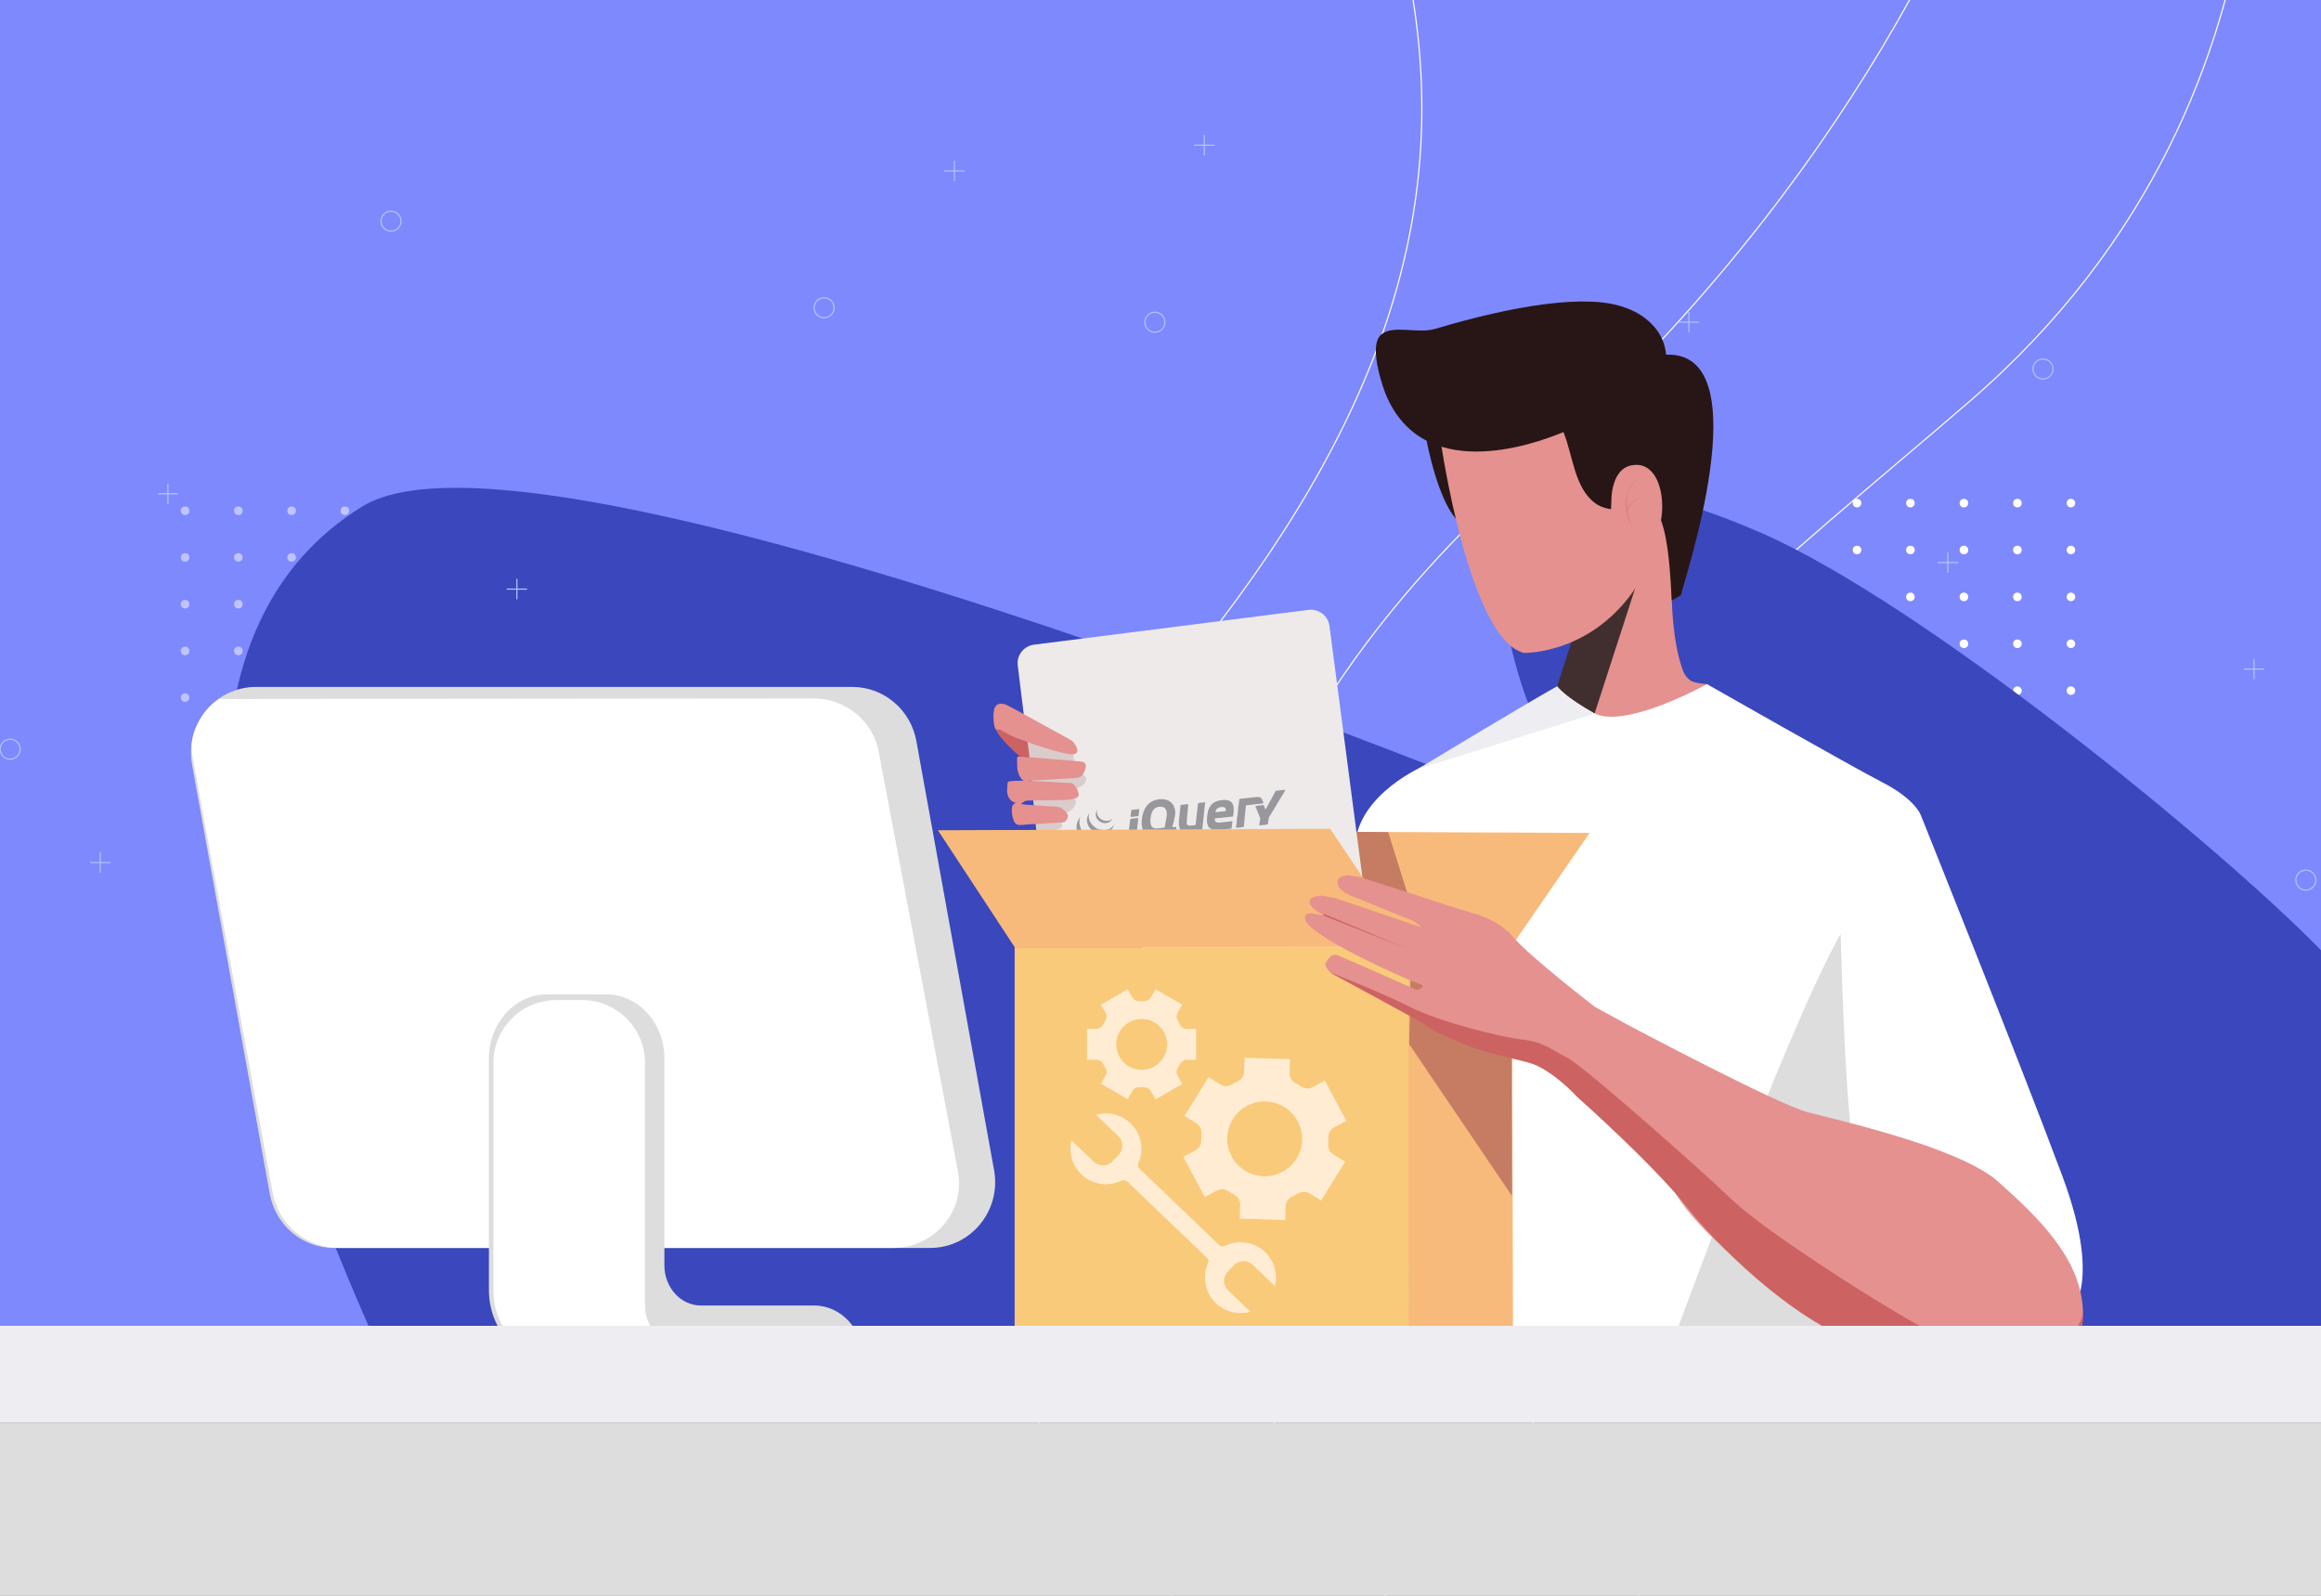 <svg version="1.1" id="Layer_2" xmlns="http://www.w3.org/2000/svg" xmlns:xlink="http://www.w3.org/1999/xlink" x="0" y="0" viewBox="0 0 2000 1375" xml:space="preserve"><rect x="0" y="0" width="2000" height="1375" fill="#808080" stroke="none"/><style>.st2{fill:none;stroke:#fff;stroke-miterlimit:10}.st3{opacity:.5}.st4{fill:#fff}.st6{fill:#281616}.st7{fill:#e5918f}.st9{fill:#cc6362}.st10{fill:#ddd}.st11{fill:#ededf2}.st13{fill:#f8ba7a}.st14{fill:#c57c62}.st18{fill:#131b28}.st19{fill:#ffecd2}.st20{fill:none;stroke:#b6c2ff;stroke-linecap:round;stroke-linejoin:round;stroke-miterlimit:10}</style><defs><path id="SVGID_1_" d="M0 0h2000v1375H0z"/></defs><clipPath id="SVGID_2_"><use xlink:href="#SVGID_1_" overflow="visible"/></clipPath><g clip-path="url(#SVGID_2_)"><path fill="#7e89fd" d="M0-210h2000v1375H0z"/><path id="XMLID_839_" class="st2" d="M1810.3-572.8s16.1 527.5-493.4 977.5-274 1028.5 266.1 1249.6"/><path id="XMLID_834_" class="st2" d="M1934.1-307.5s81.6 378-236.4 652.9-738.8 553.8-149.3 1195.3"/><path id="XMLID_833_" class="st2" d="M1298.6 1625.4c-4.5-10.5-785.4-507.3-367.2-949.6S1287.1-67 958.8-533.4"/><g id="XMLID_1_" class="st3"><g id="XMLID_26_"><circle id="XMLID_31_" class="st4" cx="159.5" cy="440.1" r="3.7"/><circle id="XMLID_30_" class="st4" cx="205.4" cy="440.1" r="3.7"/><circle id="XMLID_29_" class="st4" cx="251.3" cy="440.1" r="3.7"/><circle id="XMLID_28_" class="st4" cx="297.2" cy="440.1" r="3.7"/><path id="XMLID_27_" class="st4" d="M346.8 440.1c0 2.1-1.7 3.7-3.7 3.7-2.1 0-3.7-1.7-3.7-3.7s1.7-3.7 3.7-3.7 3.7 1.6 3.7 3.7z"/></g><g id="XMLID_20_"><circle id="XMLID_25_" class="st4" cx="159.5" cy="480.3" r="3.7"/><circle id="XMLID_24_" class="st4" cx="205.4" cy="480.3" r="3.7"/><circle id="XMLID_23_" class="st4" cx="251.3" cy="480.3" r="3.7"/><circle id="XMLID_22_" class="st4" cx="297.2" cy="480.3" r="3.7"/><path id="XMLID_21_" class="st4" d="M346.8 480.3c0 2.1-1.7 3.7-3.7 3.7-2.1 0-3.7-1.7-3.7-3.7 0-2.1 1.7-3.7 3.7-3.7s3.7 1.7 3.7 3.7z"/></g><g id="XMLID_14_"><circle id="XMLID_19_" class="st4" cx="159.5" cy="520.6" r="3.7"/><circle id="XMLID_18_" class="st4" cx="205.4" cy="520.6" r="3.7"/><circle id="XMLID_17_" class="st4" cx="251.3" cy="520.6" r="3.7"/><circle id="XMLID_16_" class="st4" cx="297.2" cy="520.6" r="3.7"/><path id="XMLID_15_" class="st4" d="M346.8 520.6c0 2.1-1.7 3.7-3.7 3.7-2.1 0-3.7-1.7-3.7-3.7 0-2.1 1.7-3.7 3.7-3.7s3.7 1.7 3.7 3.7z"/></g><g id="XMLID_8_"><circle id="XMLID_13_" class="st4" cx="159.5" cy="560.9" r="3.7"/><circle id="XMLID_12_" class="st4" cx="205.4" cy="560.9" r="3.7"/><circle id="XMLID_11_" class="st4" cx="251.3" cy="560.9" r="3.7"/><circle id="XMLID_10_" class="st4" cx="297.2" cy="560.9" r="3.7"/><path id="XMLID_9_" class="st4" d="M346.8 560.9c0 2.1-1.7 3.7-3.7 3.7-2.1 0-3.7-1.7-3.7-3.7 0-2.1 1.7-3.7 3.7-3.7 2-.1 3.7 1.6 3.7 3.7z"/></g><g id="XMLID_2_"><path id="XMLID_7_" class="st4" d="M163.2 601.1c0 2.1-1.7 3.7-3.7 3.7-2.1 0-3.7-1.7-3.7-3.7 0-2.1 1.7-3.7 3.7-3.7s3.7 1.7 3.7 3.7z"/><path id="XMLID_6_" class="st4" d="M209.1 601.1c0 2.1-1.7 3.7-3.7 3.7-2.1 0-3.7-1.7-3.7-3.7 0-2.1 1.7-3.7 3.7-3.7s3.7 1.7 3.7 3.7z"/><path id="XMLID_5_" class="st4" d="M255 601.1c0 2.1-1.7 3.7-3.7 3.7s-3.7-1.7-3.7-3.7c0-2.1 1.7-3.7 3.7-3.7s3.7 1.7 3.7 3.7z"/><path id="XMLID_4_" class="st4" d="M300.9 601.1c0 2.1-1.7 3.7-3.7 3.7-2.1 0-3.7-1.7-3.7-3.7 0-2.1 1.7-3.7 3.7-3.7s3.7 1.7 3.7 3.7z"/><path id="XMLID_3_" class="st4" d="M346.8 601.1c0 2.1-1.7 3.7-3.7 3.7-2.1 0-3.7-1.7-3.7-3.7 0-2.1 1.7-3.7 3.7-3.7s3.7 1.7 3.7 3.7z"/></g></g><g id="XMLID_852_"><g id="XMLID_843_"><circle id="XMLID_841_" class="st4" cx="1600.2" cy="433.5" r="3.7"/><circle id="XMLID_844_" class="st4" cx="1646.2" cy="433.5" r="3.7"/><circle id="XMLID_848_" class="st4" cx="1692.3" cy="433.5" r="3.7"/><circle id="XMLID_850_" class="st4" cx="1738.4" cy="433.5" r="3.7"/><path id="XMLID_851_" class="st4" d="M1788.2 433.5c0 2.1-1.7 3.7-3.7 3.7-2.1 0-3.7-1.7-3.7-3.7 0-2.1 1.7-3.7 3.7-3.7s3.7 1.7 3.7 3.7z"/></g><g id="XMLID_854_"><circle id="XMLID_864_" class="st4" cx="1600.2" cy="473.9" r="3.7"/><circle id="XMLID_863_" class="st4" cx="1646.2" cy="473.9" r="3.7"/><circle id="XMLID_862_" class="st4" cx="1692.3" cy="473.9" r="3.7"/><circle id="XMLID_859_" class="st4" cx="1738.4" cy="473.9" r="3.7"/><path id="XMLID_858_" class="st4" d="M1788.2 473.9c0 2.1-1.7 3.7-3.7 3.7-2.1 0-3.7-1.7-3.7-3.7 0-2.1 1.7-3.7 3.7-3.7s3.7 1.7 3.7 3.7z"/></g><g id="XMLID_865_"><circle id="XMLID_870_" class="st4" cx="1600.2" cy="514.3" r="3.7"/><circle id="XMLID_869_" class="st4" cx="1646.2" cy="514.3" r="3.7"/><circle id="XMLID_868_" class="st4" cx="1692.3" cy="514.3" r="3.7"/><circle id="XMLID_867_" class="st4" cx="1738.4" cy="514.3" r="3.7"/><path id="XMLID_866_" class="st4" d="M1788.2 514.3c0 2.1-1.7 3.7-3.7 3.7-2.1 0-3.7-1.7-3.7-3.7s1.7-3.7 3.7-3.7 3.7 1.7 3.7 3.7z"/></g><g id="XMLID_871_"><circle id="XMLID_876_" class="st4" cx="1600.2" cy="554.7" r="3.7"/><circle id="XMLID_875_" class="st4" cx="1646.2" cy="554.7" r="3.7"/><circle id="XMLID_874_" class="st4" cx="1692.3" cy="554.7" r="3.7"/><circle id="XMLID_873_" class="st4" cx="1738.4" cy="554.7" r="3.7"/><path id="XMLID_872_" class="st4" d="M1788.2 554.7c0 2.1-1.7 3.7-3.7 3.7-2.1 0-3.7-1.7-3.7-3.7 0-2.1 1.7-3.7 3.7-3.7s3.7 1.7 3.7 3.7z"/></g><g id="XMLID_877_"><path id="XMLID_884_" class="st4" d="M1603.9 595.1c0 2.1-1.7 3.7-3.7 3.7-2.1 0-3.7-1.7-3.7-3.7 0-2.1 1.7-3.7 3.7-3.7s3.7 1.7 3.7 3.7z"/><path id="XMLID_882_" class="st4" d="M1650 595.1c0 2.1-1.7 3.7-3.7 3.7-2.1 0-3.7-1.7-3.7-3.7 0-2.1 1.7-3.7 3.7-3.7s3.7 1.7 3.7 3.7z"/><path id="XMLID_881_" class="st4" d="M1696 595.1c0 2.1-1.7 3.7-3.7 3.7s-3.7-1.7-3.7-3.7c0-2.1 1.7-3.7 3.7-3.7s3.7 1.7 3.7 3.7z"/><path id="XMLID_879_" class="st4" d="M1742.1 595.1c0 2.1-1.7 3.7-3.7 3.7s-3.7-1.7-3.7-3.7c0-2.1 1.7-3.7 3.7-3.7s3.7 1.7 3.7 3.7z"/><path id="XMLID_878_" class="st4" d="M1788.2 595.1c0 2.1-1.7 3.7-3.7 3.7-2.1 0-3.7-1.7-3.7-3.7 0-2.1 1.7-3.7 3.7-3.7s3.7 1.7 3.7 3.7z"/></g></g><path d="M2001 1165.7s-.2-346.1-1-346.9c-87.5-89.8-343.6-299.3-483.2-360-306.8-133.4-231.2 131.1-142.3 257.8 0 0-904.7-377.9-1062.5-280.1S152 776.6 329.8 1170c0 .2 1673.5-4.3 1671.2-4.3z" fill="#3b47bc"/><path class="st6" d="M1227.5 369.8s12.7 82.2 40.5 85.8c27.8 3.6 18.6-31 18.6-31l-6.6-39-52.5-15.8z"/><path class="st7" d="M1375.1 660.6c-54.1-2.6-39.7-56.5-33.1-69 1.9-.8 12.8-3.9 13.5-4.4.1-.1.2-.1.2-.1 1.7-1.5 2.9-3.8 3.7-6.5 4.3-14.1-.1-41.4-.4-43.1v-.1l-.3-5c.7-3.3 1.3-6.5 1.8-9.5l26.7-24.2 56.4-51.1s-10.4 79.7 5.9 128.3c1.2 3.7 3.6 8.8 8.7 11.3 0 .1.1 0 .1 0 1.7 1 10 2.1 12.4 2.3 15.1 5.8-6.8 75.3-95.6 71.1z"/><path d="M1411.3 499.9L1374 615s-30.2-18-32-23.5c-.3-1 17.2-53 17-54.1l22.5-20.4 29.8-17.1z" fill="#412f2f"/><path class="st7" d="M1241.5 380.6s24.5 170.7 71.8 182c0 0 59.4 1.4 97.8-58.6 11.1-17.3 26.2-22.1 29.9-42.2 5.9-32.8 13.3-93-4-127.8-24.6-49.5-202.3-77.7-195.5 46.6z"/><path class="st6" d="M1435.7 305.6c-3-31.1-35.3-40.5-35.3-40.5-32.4-12.5-97.3-1.6-163.5 18.2-15.5 4.6-36-3.7-46.5 4.8-12.7 10.2 3.6 51.4 3.6 51.4 31.5 76.8 125.2 44.5 153.2 32.8 8.2 19.8 9.3 48 27.4 61.3 10.3 7.6 27.1 6.6 44.1 2.6 2.4 3.9 10.6 6.8 12.6 12.2 6.7 18 7.9 46.8 9.3 69l7.8-4.5c.6-6.2 70.4-210.5-12.7-207.3z"/><path class="st7" d="M1404.2 473.5c33.8 10.3 38.4-71.5 6.9-72.9-23.9-1.1-22.6 32.1-22.6 32.1s-3.7 34.9 15.7 40.8z"/><g class="st3"><path class="st9" d="M1410.8 412.9c-3.1 2.4-5.4 5.6-6.9 9-1.6 3.5-2.3 7.3-2.3 11.1-.2 3.8.6 7.6 1.4 11.4.5 1.8 1.1 3.7 1.7 5.5l2.1 5.4c-.8-1.7-1.6-3.5-2.5-5.3-.7-1.8-1.3-3.7-1.9-5.5l-.7-2.8-.3-1.4c-.1-.5-.1-1-.2-1.4l-.3-2.9c-.1-1 0-1.9 0-2.9.1-3.9.9-7.8 2.6-11.3 1.6-3.6 4.1-6.8 7.3-8.9z"/><path class="st9" d="M1417 427.9c-1.8.2-3.5.7-5.1 1.4-1.6.7-3.1 1.7-4.4 2.8-1.3 1.2-2.5 2.5-3.3 4.1-.5.7-.8 1.6-1.2 2.3-.3.8-.6 1.7-.8 2.5l-.7-.2c.3-.8.6-1.7.9-2.5.4-.8.7-1.6 1.3-2.4.9-1.6 2.2-2.9 3.5-4.1 1.4-1.2 2.9-2.1 4.6-2.7 1.7-.6 3.5-1 5.2-1.2z"/></g><path class="st4" d="M1780.9 1134.5s33.5-21.4-4-121.8C1739.4 912.2 1655 702 1655 702s-4.9-13.4-32.6-27.7c-27.7-14.3-151.5-84.8-151.5-84.8s-71 39.5-97.7 24.8-31.5-22.8-31.5-22.8l-114.5 68.3s-56.9 24.1-59.6 69L957.5 829.2l50 180.3 51.4 158.8 703.2 1 18.8-34.8z"/><path class="st10" d="M1586.1 804.5s3.3 139.2 10.7 182.1c7.4 42.8 17.4 121.2 17.4 121.2l10.7 60.9-186.8-3.3c0-.1 99.8-275.3 148-360.9z"/><path class="st11" d="M1374.1 614.9l-152.5 47.8s105.4-63.9 120.3-71.2c-.1 0 9.7 11.7 32.2 23.4z"/><path fill="#f8ca7a" d="M874.3 816.1h342.8v352.6H874.3z"/><path class="st13" d="M1303.8 1169.7l-.9-358.4h-89.3l.2 357.4c.1.1 90-1.6 90 1z"/><path class="st14" d="M1302.9 1030.5l-88.6-130.8 1.1-55.3 87 20.1z"/><path class="st13" d="M1298.4 821.2l71.4-103.5-207-.9-.9 9.8 26.7 84.8z"/><path class="st14" d="M1196.2 717l21.7 69.2-57.2-22.8-.1-46.7z"/><path d="M900.8 766.8L877 573.4c-1.1-8.8 5.2-16.8 13.9-17.9l236.7-30c8.8-1.1 16.8 5.1 18 13.9l29.1 222c1.3 9.6-6.2 18.1-15.9 18.2l-242 1.3c-8.1.1-15.1-6-16-14.1z" fill="#eeeaea"/><path d="M885.5 633.1l38.8 13.4 1.8 13.7 6.4 6.5 3.3 3.2s1.8 4.9-5.4 8.2c-7.2 3.3-5.7 9.4-5.7 9.4s4 1.8 1.7 6.4c-2.3 4.5-7.9 6.7-7.9 6.7s-5 4.4-3.3 10.2c1.7 5.9-22.1 6.2-22.1 6.2s-8.4-80.4-7.6-83.9z" fill="#d9cccb"/><path class="st7" d="M868.6 608c.1.1.2.1.3.2 5.1 2.5 10 5.4 15 8.1 9.6 5.3 19.2 10.5 28.8 15.8 3.2 1.8 6.4 3.5 9.6 5.3.6.3 1.2.7 1.7 1.1.5.5 1 1.1 1.4 1.6 1.2 1.7 2.3 3.4 2.8 5.3.3 1 .4 2.1-.2 3-.6 1-1.9 1.4-3.1 1.5-2.2.2-4.5-.2-6.7-.7-13.1-2.8-26-7.4-38.7-11.7-3.4-1.2-6.8-2.4-10.2-3.5-2.4-.8-4.7-1.8-7.1-2.5-2.1-.7-3.7-1.9-4.7-4s-1.1-4.5-1.3-6.7c-.2-3-.3-6.1.4-9.1.3-1.5.9-3 2-4 1.3-1.2 3.3-1.5 5-1.3 1.9.1 3.5.8 5 1.6zM877.4 652c.6-.3 1.3-.2 1.9-.2 17.2 1.4 34.4 2.9 51.6 4.3 1.3.1 2.8.3 3.7 1.2 1.6 1.5 1.1 4.1.4 6.1-.8 2.2-1.9 4.6-3.9 5.8-1.7 1-3.7 1.2-5.7 1.3l-41.7 2.4c-.5 0-1.1.1-1.6-.1s-.9-.6-1.3-1c-2.4-2.5-3.6-5.7-4.1-9.1-.2-1.9-.3-3.8-.2-5.7.1-1.2-.6-4.3.6-5h.3z"/><path class="st7" d="M868.4 673.9c-.2.3-.5 5-.5 5.5-.2 2.5 0 5 1.1 7.3 1.3 2.7 3.9 4.8 6.9 5.2-1.3-.1-2.5.8-3.2 1.9-.6 1.1-.8 2.5-.8 3.8-.1 3.1.4 6.2 1.5 9.1.5 1.3 1.2 2.7 2.4 3.4 2.2 1.4 5.8.6 8.2.4 3.5-.2 6.9-.4 10.4-.6 7-.4 13.9-.9 20.9-1.3h.2c.6 0 1.2-.1 1.7-.3.7-.3 1.2-1 1.6-1.6.7-1 1.4-2.1 1.5-3.3.1-2-1.6-3.6-3.1-5-1.4-1.3-2.5-2.3-4.4-2.8-1.8-.5-3.7-.6-5.6-.7-4.6-.2-9.1-.6-13.7-.9-4.5-.4-9.3-.4-13.7-1.2.4-.4.9-.8 1.3-1.1.9-.7 1.8-1.4 3-1.7.6-.1 1.2-.1 1.8-.2 9.1-.1 18.3-.3 27.4-.4 4.2-.1 8.5-.1 12.6-1.3 1.5-.4 3.1-1.2 3.5-2.7.2-.7.1-1.5-.1-2.3-.7-2.8-2.2-5.3-4.3-7.3-.4-.4-.8-.7-1.3-.9-.5-.2-.9-.2-1.4-.2-13.9-.5-27.9-1.9-41.9-2-4 .2-11.2 0-12 1.2z"/><g opacity=".4"><path class="st18" d="M1005.1 704.2l-.7 4.2.7-4.2zm6.9 8.3l-1.3.1 1.3-.1zm.3 6.2l-7.7.8 7.7-.8zm1-6.3l-1.3.1 1.3-.1zm-.4 5.7l.8-5.2-.8 5.2zm25.8-26.3l-1.3 11.9 1.3-11.9zm-6.4.6l-1 8.9 1-8.9zM1038.2 691.3l-5.3.6c-.3 0-.6.3-.6.6l-2 17.9c0 .3-.3.6-.6.6l-3.8.4c-3.7.4-3.6-2.2-3.1-5.8v-.1l.2-2.5.1-1 .8-8.6c0-.3-.2-.5-.5-.5l-5.5.6c-.3 0-.5.3-.6.6L1016 706c-.7 6.3.3 12.2 7.6 11.6l11.7-1.2c.3 0 .6-.3.6-.6l2.5-23.9c.3-.4.1-.7-.2-.6zm23.1 16.3c.3 0 .5.2.5.5l-.3 2.6m-.2 2.6l.3-2.6-.3 2.6zm-.6.6l-9.8 1.1 9.8-1.1z"/><path class="st18" d="M1046.8 705.9c0-.3.2-.8.5-.8l-.7.1c0 3 .2.7.2.7zm4.6 9h-.1.1zm9.9-7.2c.3 0 .5.2.5.5l-.3 3m-7.6 3.4zm-1.3.2zm-.4 0h-.1.1zm-.4 0h-.1.1zm.7 0h-.3.3zM1053.9 714.6l-1.3.1 1.3-.1zM1060.7 713.9l-6.8.7 6.8-.7zM1061.3 713.3l.2-2.2-.2 2.2zM1052.1 714.8h-.3.3zM1051.3 714.9h-.4.4zM1051.7 714.9h-.3.3zM973 713.6l.4-3.7-.5 4.3-.1.5.2-1.1zM981.2 697.2l-5.8.6c-.3 0-.6.3-.6.6l-.6 5c0 .2.1.4.3.5h.1l5.9-.6c.3 0 .6-.3.6-.6l.6-5c0-.4-.2-.6-.5-.5zM980.8 705.4l-.9 8.1.9-8.1zM966.6 733.4l4.8-.5c-1.4.2-3.7.4-4.8.5zM973.9 706.1l-.4 3.7.4-3.7z"/><path class="st18" d="M980.4 704.9l-5.9.6c-.3 0-.6.3-.6.6l-.9 7.5-.1 1.1-.8 7.6c0 .4-.1.7-.2 1.1 0 0-.8 3.4-2.6 3.5l-1.8.2c-.3 0-.6.3-.6.6l-.7 5.3c0 .2.1.4.3.5h.1l4.8-.5c4.6-.5 6.8-3.3 7.6-10.8l1.8-16.7c.1-.4-.1-.6-.4-.6zM1065.7 713.1c-.3 0-.5-.2-.5-.5l2.3-21.2M1071.8 711.9l.9-9-.9 9z"/><path class="st18" d="M1065.3 712.9c-.1-.1-.1-.5 0-.8l1.1-10.1-1.1 10.6c0 .3.2.5.5.5l.5-.1c-.4.1-1 0-1-.1zm6.2-.5c-.2.1-.5.2-.8.2l.5-.1c.3 0 .5-.3.6-.6l.1-.5c-.1.3-.3.9-.4 1zm.7-5l.4-4-.4 4zm15.9-16.7l.3 1c.1.3-.1.5-.4.6M1071.8 711.4l.4-4-.4 4zm16-21.7l.3 1-.3-1zm-15.2 13.7l.1-1.1.4-4-.5 4.6v.5zm-5.1-12.3l-.1.9-1.1 10.1 1.1-10.6.1-.4z"/><path class="st18" d="M1088.5 691.7l-.3-1-.5-1.5c-.7-1.8-2.2-2.7-5.2-2.4l-14 1.5c-.3 0-.5.3-.6.6l-.1 1-.2 1.6-2.2 20.7v.8c.1.2.6.2.9.2l4.4-.5c.3 0 .7-.1.8-.2s.3-.7.4-1l.8-8.5.9-8.6c0-.3.3-.6.6-.6l13.9-1.5c.3-.1.5-.4.4-.6z"/><path class="st18" d="M1105.5 680.7l-1.1.1-4.5.5c-.3.1-.6.2-.8.5l-8.4 15.5c-.1.3-.3.2-.4 0l-1.1-3.1c-.1-.3-.4-.5-.7-.5l-6.3.7c-.3 0-.4.3-.3.6l3.9 9.7c.1.3.2.7.1 1l-.8 5c0 .2.1.4.3.5h.2l6.3-.7c.3 0 .6-.3.6-.6l.8-5c.1-.3.2-.7.4-1l13.8-22.9c.2-.3 0-.4-.3-.4l-1.7.1zM1053 689.4c-10.3 1.1-12.1 7.6-12.8 14.1-.7 6.6 0 12.6 10.7 11.5l1.7-.2 1.3-.1 6.8-.7c.3 0 .5-.3.6-.6l.5-5.2c0-.3-.2-.5-.5-.5l-9.6 1c-3.8.4-5.1-.5-5-3.5l15.4-1.6c.3 0 .5-.2.5-.5v-.1c1.4-8.9.2-14.6-9.6-13.6zm3.3 9c0 .3-.3.6-.6.6l-8 .8c-.3 0-.4-.1-.4-.4v-.1c.6-2.1 2-3.6 4.9-3.9 3.4-.4 4.2 1.2 4.1 3zM1010.3 712.2s2.2-7.3 2.4-11.5c.3-5.5-3.2-13.1-13.7-12-10.4 1.1-14.2 9.1-15.1 17.5-.9 8.4 2.1 15.4 12.5 14.3l15.8-1.7c.3 0 .6-.3.6-.6l.8-5.2c.1-.2-.1-.4-.3-.5h-.2l-2.6.3c-.3 0-.4-.1-.4-.3.2-.2.2-.2.2-.3zm-5.1-8.5l-.1.5-.7 4.2-.7 4.2c-.1.3-.3.5-.6.6l-6.1.6c-4.7.5-6.2-3-5.6-8.5.6-5.6 2.4-9.3 7-10.1 6-1 7.8 3.3 6.8 8.5z"/><path class="st18" d="M1061.5 702.1c0 .2-.1.4-.3.4-.2 0-.4-.1-.4-.3 0-.2.1-.4.3-.4.2 0 .4.1.4.3zM929.1 706.7c-2.5 4.4-1.5 9.8 1.1 14l.2.3.1.2.1.1.1.2.2.3.1.2.3.4.1.1.4.5.1.1.4.4.1.1.4.3.1.1.5.4.5.4.1.1.4.3.2.1.5.4.1.1.5.3.2.1.4.2.2.1.4.2.2.1.4.2.2.1.6.3.2.1.5.2.3.1.3.1h.2l.5.2h.1l.6.2h.2l.6.1h.1l.6.1h.2l.6.1c14.2 1.1 17.1-10.3 17.1-10.3-2.9 4.8-8.8 6.6-14.7 5.9-.2 0-.4-.1-.7-.1h-.2c-.2 0-.4-.1-.6-.1h-.1c-.2 0-.4-.1-.6-.1h-.2c-.2-.1-.4-.1-.6-.2h-.1l-.5-.2-.2-.1c-.1 0-.3-.1-.4-.2l-.3-.1c-.2-.1-.3-.1-.5-.2l-.2-.1-.6-.3c-.1 0-.1-.1-.2-.1l-.5-.2c-.1 0-.1-.1-.1-.1l-.4-.2-.2-.1-.4-.2-.2-.1-.5-.3h-.1c-.2-.1-.3-.3-.5-.4l-.1-.1-.4-.3-.1-.1c-.2-.1-.3-.3-.5-.4-.2-.1-.3-.3-.5-.5l-.1-.1-.3-.3-.1-.1-.4-.4c-3.6-4-5.4-9.9-3.3-15m6.7-1.2c-1.8 3.2-1.2 7.2.7 10.2.3.5.7 1 1.1 1.4.4.4.8.9 1.2 1.2l.5.4.1.1.5.4.6.4.1.1.6.4.4.2.5.2h.1l.4.2.1.1.3.1.6.2h.1l.5.1.2.1.4.1h.2c.2 0 .4.1.6.1 11 .7 12.6-7.9 12.6-7.9-1.9 3.5-6.1 5.5-10.8 4.7l-.6-.1h-.2l-.4-.1-.2-.1-.5-.1h-.1l-.6-.2-.3-.1-.2-.1-.5-.2-.5-.2-.4-.2-.6-.4-.1-.1c-2.2-1.4-4-3.4-5.1-5.8-1.1-2.5-1.2-5.4-.1-7.9m6-.6c-1 1.9-.9 4.2.1 6.1 1.1 2 3.1 3.5 5.4 4l.3.1h.1l.4.1c6.1.5 7.2-3.8 7.6-4.5-1.2 2.2-3.5 2.9-6.5 2.5-.2 0-.5-.1-.7-.1l-.9-.3c-.5-.2-1.1-.4-1.6-.7-2.8-1.7-4.8-5.3-3.4-8.6"/></g><path class="st9" d="M885.6 639.7c.1.1.1.3.1.5.4 4.1.9 8.2 1.4 12.2l-8.4-.7s-17.3-14.7-20.4-23c0-.1 2.2-.2 2.4-.2 1.1.2 2.1.8 3 1.3 6.8 3.9 13.7 7.3 21.2 9.5.3.1.6.2.7.4z"/><path class="st13" d="M808.2 715.4l338-1.3 68.3 101.7-340.1.4z"/><path class="st7" d="M1403.1 883.3s127.6 67.8 154.4 75c26.8 7.1 131.2 30.3 164.2 59.8 33 29.5 72.3 66.1 73.2 112.5.9 46.4-44.6 40.2-44.6 40.2s-116.9-1.8-161.6-22.3c-44.6-20.5-123.2-82.1-145.5-121.4-22.3-39.3-113.4-108-113.4-108s-74.1-18.7-86.6-27.7c-12.5-8.9-95.1-52.2-95.1-52.2s-8.5-6.2-5.4-10.3c3.1-4 4.9-7.6 9.8-5.8 4.9 1.8 68.3 29.9 68.3 29.9s10.3-2.7 1.8-5.4-84.3-36.1-96.8-52.7c0 0-4.5-7.1 3.1-8l12.5 1.8s-12.5-5.4-12.9-11.2 10.7-5.8 10.7-5.8l11.6 2.2 73.6 25s-3.6-4.5-9.8-6.7c-6.2-2.2-42.8-17.4-42.8-17.4s-18.3-5.4-19.2-13.4 10.3-7.1 10.3-7.1l8.5 1.3 53.1 17s24.1 8 34.4 11.2c10.3 3.1 31.7 7.6 45.5 24.1s70.1 59.8 70.1 59.8l28.6 15.6z"/><path class="st9" d="M1794.9 1128.8c.6 8-6.7 18.1-12.2 22.9-5.7 5-15.8 6.8-23 8.6-25.1 6.4-50.3 7.1-74.8-2.1-35.3-14.3-161.1-94.6-191.5-123.6-30.3-29-129.9-116.9-142.8-123.2-12.9-6.2-19.6-13.4-38.4-15.6-18.7-2.2-70.5-14.7-98.2-28.6-27.7-13.8-68.3-29.5-68.3-29.5l79 43.1s26.1 21.2 87.5 33.2c22.9 4.5 46.4 30.8 46.4 30.8s65.2 57.6 96.8 97.3c31.7 39.7 100 104 159.3 119.6 33.1 8.7 68.2 11.1 102.4 11.3 18.8.1 37.5-.4 56-3.8 11.1-2.1 16.6-11.3 19.5-21.7 1.8-5.9 2.8-12.5 2.3-18.7z"/><path class="st19" d="M995.7 947.3l23.1-13.3-4.1-7.1c-1.2-2.1-1.1-4.6.2-6.7.7-1.1 1.4-2.3 2-3.5 1.1-2.1 3.2-3.5 5.6-3.5h8.2v-26.7h-8.2c-2.4 0-4.6-1.4-5.6-3.5-.6-1.2-1.3-2.3-2-3.5-1.3-2-1.4-4.6-.2-6.7l4.1-7.1-23.1-13.3-4.1 7.1c-1.2 2.1-3.5 3.2-5.9 3.1h-4c-2.4.1-4.7-1-5.9-3.1l-4.1-7.1-23.1 13.3 4.1 7.1c1.2 2.1 1.1 4.6-.2 6.7-.7 1.1-1.4 2.3-2 3.4-1.1 2.1-3.2 3.5-5.6 3.5h-8.2v26.7h8.2c2.4 0 4.6 1.4 5.6 3.5.6 1.2 1.3 2.3 2 3.4 1.3 2 1.4 4.6.2 6.7l-4.1 7.1 23.1 13.3 4.1-7.1c1.2-2.1 3.5-3.2 5.9-3.1h4c2.4-.1 4.7 1 5.9 3.1l4.1 7.3zm-11.9-25.5c-12.1 0-21.9-9.8-21.9-21.9 0-12.1 9.8-21.9 21.9-21.9 12.1 0 21.9 9.8 21.9 21.9-.1 12.1-9.9 21.9-21.9 21.9z"/><path class="st10" d="M801.5 1075.3H287.6c-27 0-50.2-19.6-55.1-46.5l-67-369.9c-6.3-34.9 20.1-67 55.1-67h513.9c27 0 50.2 19.6 55.1 46.5l67 369.9c6.3 34.9-20.1 67-55.1 67z"/><path class="st4" d="M825.5 1009.7l-68.4-362.3c-5-26.4-28.6-45.6-56.2-45.6l-512.2.5c-13.5 8.3-26.5 29.6-23.1 47.8l69.4 377.7c5.1 27.5 29 47.5 57 47.5h477.3c35.7 0 62.6-31.5 56.2-65.6z"/><path class="st10" d="M701.6 1124.9H604c-17.4 0-31.5-15.5-31.5-34.6V911.9c0-30.4-22.4-55.1-50.1-55.1h-51c-27.7 0-50.1 24.7-50.1 55.1v199.7c0 34.2 25.3 61.8 56.4 61.6l266.2-1.8c0-25.7-18.9-46.5-42.3-46.5z"/><path class="st4" d="M425.2 915.9v196.7c0 32 24.8 58.2 56.2 60.5l259.8-1.6c0-4.3-20.5-12-45.8-12H589.9c-18.8 0-34.1-15.3-34.1-34.1V915.9c0-30-24.3-54.2-54.2-54.2h-22.2c-30 0-54.2 24.3-54.2 54.2z"/><path class="st9" d="M1213 817.5l-72.2-30s-1.1.5-.4 1.2 72.6 28.8 72.6 28.8z"/><g><path class="st20" d="M718.2 262.1c1.7 4.4-.5 9.4-5 11.1-4.4 1.7-9.4-.5-11.1-5-1.7-4.4.5-9.4 5-11.1 4.5-1.6 9.4.6 11.1 5zM345 187.5c1.7 4.4-.5 9.4-5 11.1-4.4 1.7-9.4-.5-11.1-5-1.7-4.4.5-9.4 5-11.1 4.4-1.6 9.4.6 11.1 5zM16.8 642.5c1.7 4.4-.5 9.4-5 11.1-4.4 1.7-9.4-.5-11.1-5-1.7-4.4.5-9.4 5-11.1 4.4-1.7 9.4.5 11.1 5zM1003.2 274.6c1.7 4.4-.5 9.4-5 11.1-4.4 1.7-9.4-.5-11.1-5-1.7-4.4.5-9.4 5-11.1 4.4-1.7 9.4.5 11.1 5zM1768.5 314.9c1.7 4.4-.5 9.4-5 11.1-4.4 1.7-9.4-.5-11.1-5-1.7-4.4.5-9.4 5-11.1 4.5-1.6 9.4.6 11.1 5zM1995 755.3c1.7 4.4-.5 9.4-5 11.1-4.4 1.7-9.4-.5-11.1-5-1.7-4.4.5-9.4 5-11.1 4.4-1.7 9.4.5 11.1 5zM822.4 138.9v16.8M830.8 147.3H814M1037.8 116.7v16.8M1046.2 125.1h-16.8M445.4 499.2V516M453.8 507.6H437M144.7 417.1v16.8M153.1 425.5h-16.8"/><g><path class="st20" d="M1455.3 269.2V286M1463.7 277.6h-16.8"/></g><g><path class="st20" d="M86.4 734.7v16.9M94.8 743.2H78"/></g><g><path class="st20" d="M1942.3 568.1v16.8M1950.7 576.5h-16.8"/></g><g><path class="st20" d="M1678.5 476.3v16.8M1686.9 484.7h-16.8"/></g></g><path class="st19" d="M1090.1 1078.8c-9.3-8.9-23.3-11-34.9-5.2-1.4.7-3.2.5-4.4-.6l-69.1-66.2c-1.2-1.1-1.5-2.9-.8-4.3 4.9-10.9 3-23.6-4.8-32.6s-20.2-12.6-31.6-9.3l19.1 18.3c4.6 4.4 4.7 11.6.3 16.2l-5.3 5.5c-4.4 4.6-11.6 4.7-16.2.3l-19.1-18.3c-2.8 11.6 1.3 23.8 10.6 31.2 9.3 7.4 22.1 8.7 32.8 3.4 1.4-.7 3.2-.5 4.4.6l69.1 66.2c1.2 1.1 1.5 2.9.8 4.3-4.9 10.9-3 23.6 4.8 32.6s20.2 12.6 31.6 9.3l-19.1-18.3c-4.6-4.4-4.7-11.6-.3-16.2l5.3-5.5c4.4-4.6 11.6-4.7 16.2-.3l19.1 18.3c2.7-10.6-.6-21.8-8.5-29.4z"/><path class="st19" d="M1138.4 1034.5l20.7-33.5-10.3-6.4c-3-1.9-4.6-5.3-4.3-8.8.2-1.9.2-3.8.2-5.7-.1-3.6 1.7-6.9 4.9-8.6l10.6-5.7-18.6-34.7-10.6 5.7c-3.1 1.6-6.8 1.5-9.6-.5-1.7-1.2-3.5-2.3-5.3-3.3-3.1-1.7-4.9-4.9-4.8-8.4l.4-12-39.3-1.2-.4 12.1c-.1 3.5-2.2 6.6-5.3 8.1-.9.4-1.8.9-2.7 1.4l-2.7 1.5c-3 1.8-6.7 1.8-9.6 0l-10.3-6.4-20.7 33.5 10.3 6.4c3 1.9 4.6 5.3 4.3 8.8-.2 1.9-.2 3.8-.2 5.7.1 3.6-1.7 6.9-4.9 8.6l-10.6 5.7 18.6 34.7 10.6-5.7c3.1-1.7 6.9-1.3 9.9.7 1.6 1.1 3.2 2.1 4.9 3 3.1 1.7 5.1 4.9 5 8.4l-.4 12.2 39.3 1.2.4-12.1c.1-3.5 2.3-6.6 5.5-8.1.9-.4 1.7-.9 2.6-1.3.9-.5 1.7-.9 2.5-1.4 3-1.8 6.8-1.9 9.8-.1l10.1 6.2zm-29.8-27c-17.3 12.3-41.3 5.1-49-14.8-5.2-13.5-.5-29.2 11.3-37.6 17.3-12.3 41.4-5.1 49 14.8 5.3 13.5.5 29.2-11.3 37.6z"/><path class="st11" d="M0 1142.4h2001v83.6H0z"/><path class="st10" d="M0 1226h2001v149H0z"/></g></svg>